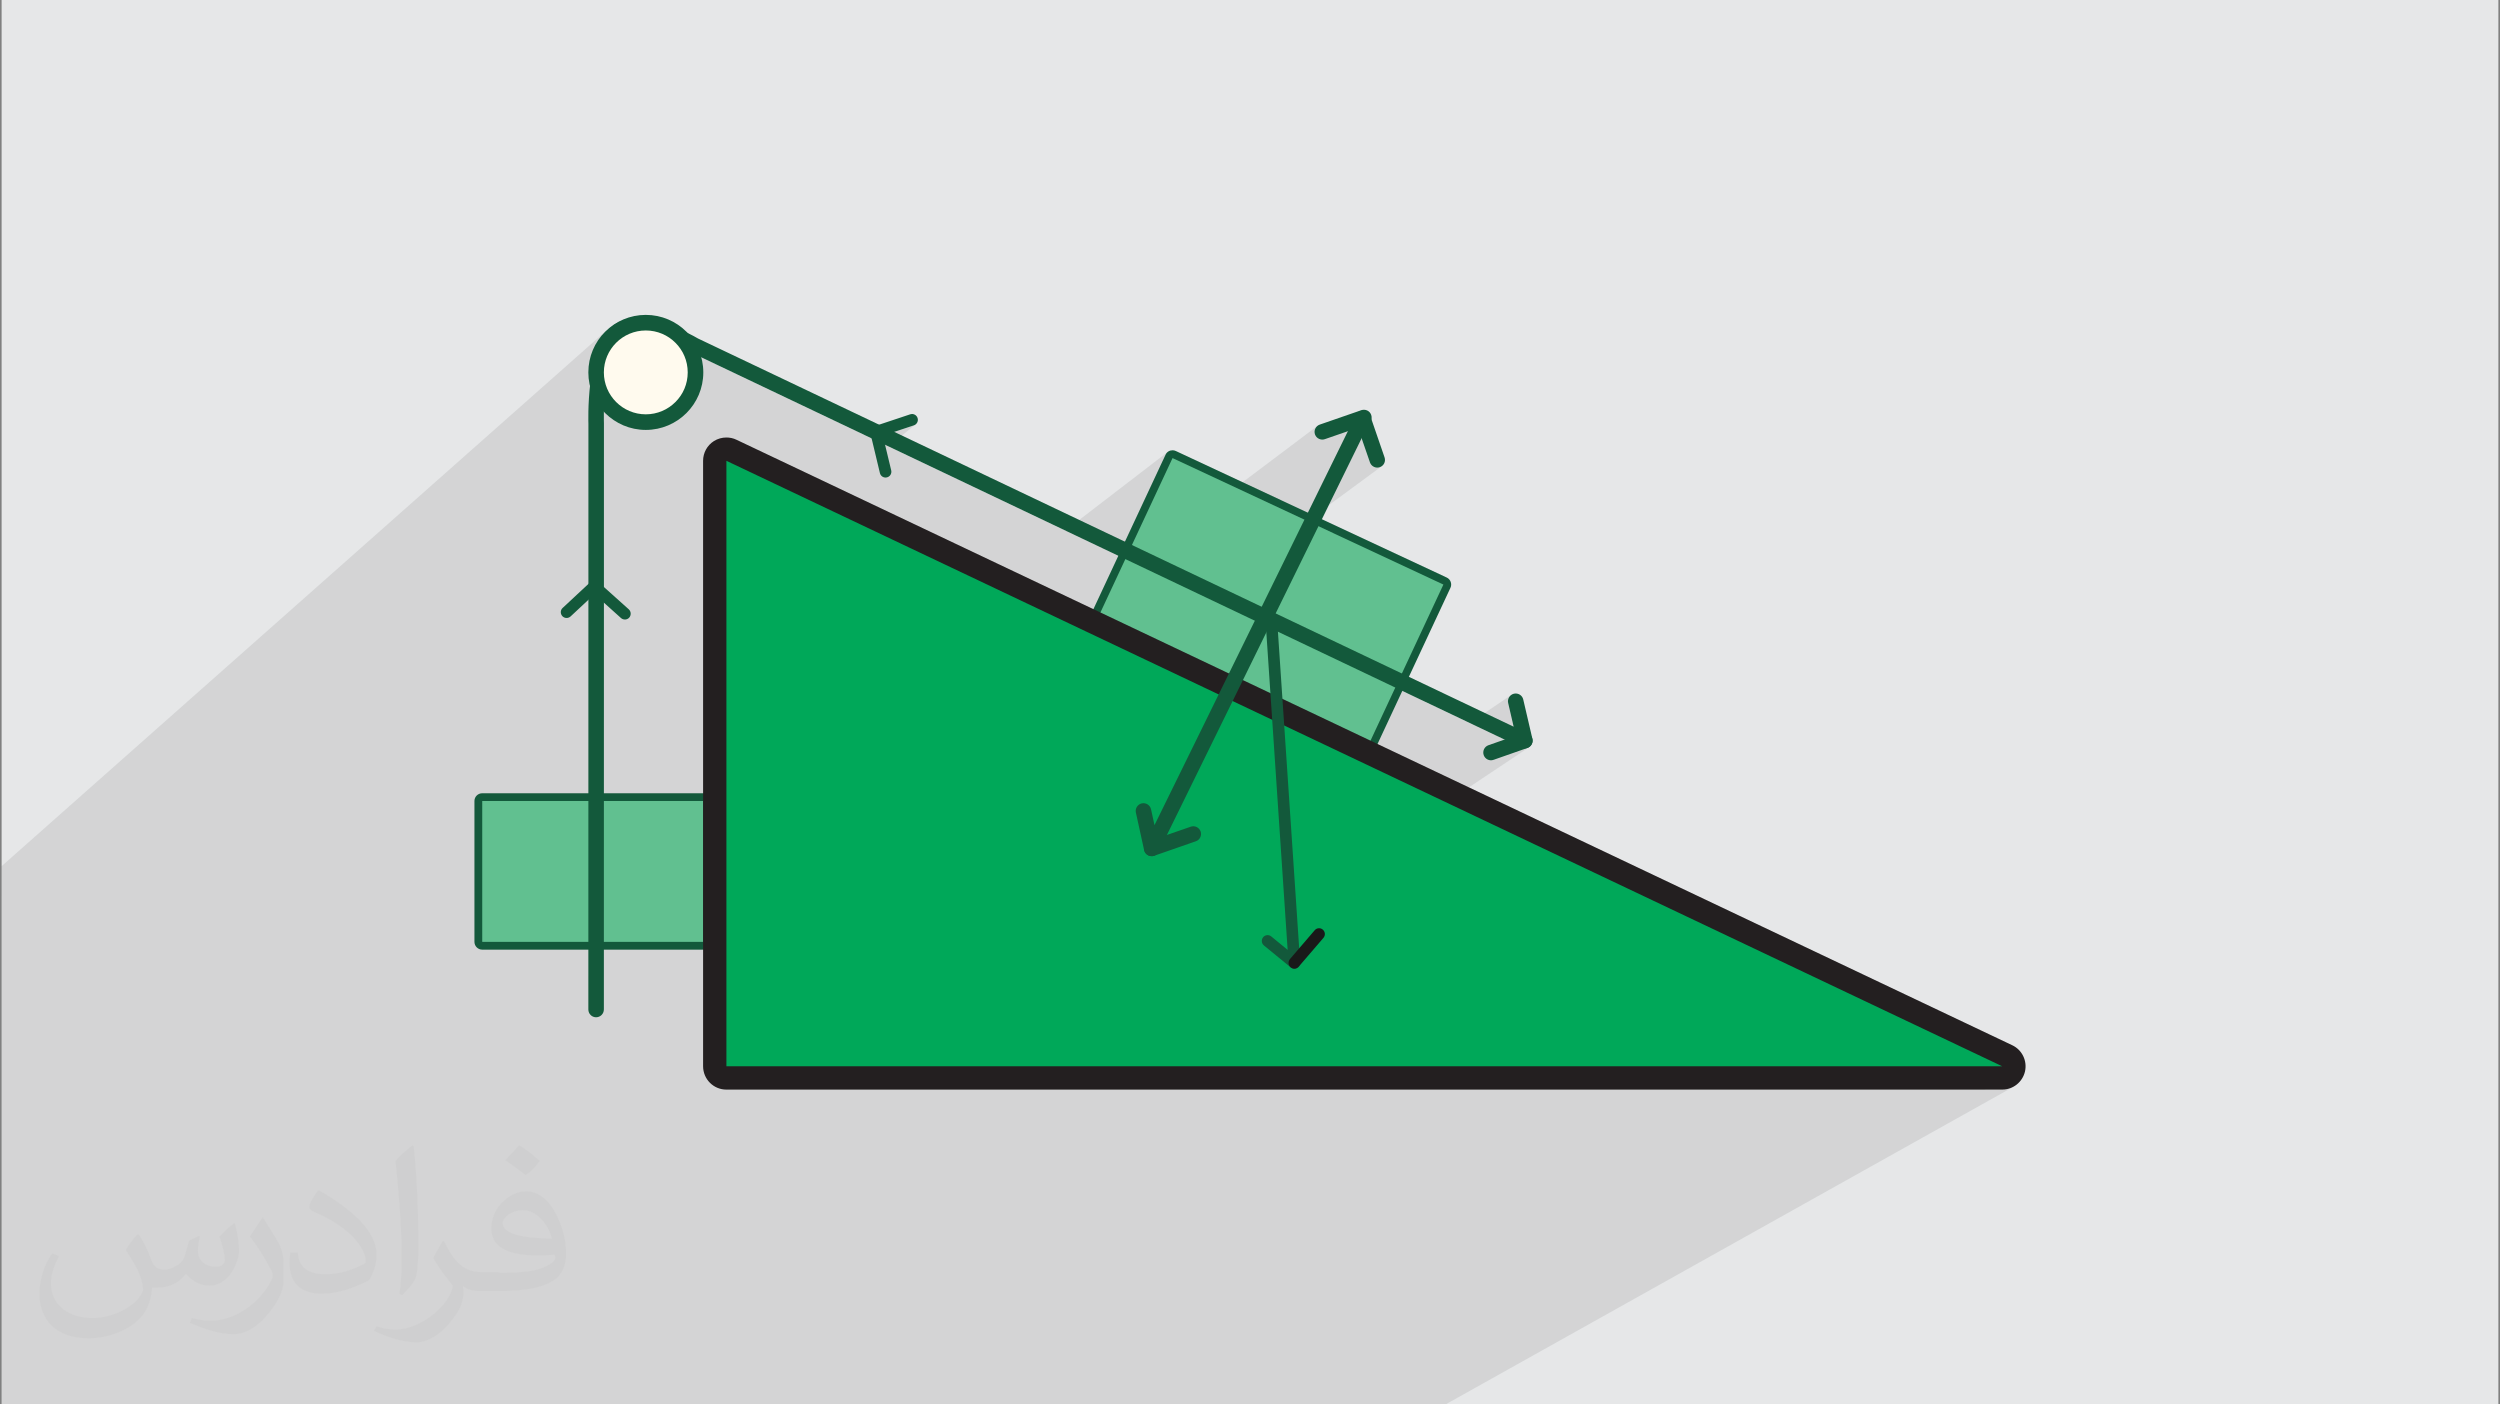 <?xml version="1.0" encoding="UTF-8"?>
<!DOCTYPE svg PUBLIC "-//W3C//DTD SVG 1.0//EN" "http://www.w3.org/TR/2001/REC-SVG-20010904/DTD/svg10.dtd">
<!-- Creator: CorelDRAW 2017 -->
<svg xmlns="http://www.w3.org/2000/svg" xml:space="preserve" width="356px" height="200px" version="1.0" shape-rendering="geometricPrecision" text-rendering="geometricPrecision" image-rendering="optimizeQuality" fill-rule="evenodd" clip-rule="evenodd"
viewBox="0 0 356000 200000"
 xmlns:xlink="http://www.w3.org/1999/xlink"
 xmlns:xodm="http://www.corel.com/coreldraw/odm/2003">
 <rect x="0" y="0" width="356000" height="200000" fill="#808080" stroke="none"/>
 <g id="Layer_x0020_1">
  <path fill="#E6E7E8" d="M230 0l355540 0 0 200000 -355540 0 0 -200000z"/>
  <path fill="#373435" fill-opacity="0.102" d="M230 127630l0 -1060 0 -560 0 -90 0 -1280 0 -1180 0 -110 0 -10 86520 -76630 -580 530 -530 580 -20 20 1670 -1470 -690 650 -590 810 -500 940 -330 820 1770 -1570 -860 1050 -650 1200 -240 770 2960 -2620 460 -340 490 -300 530 -250 540 -200 580 -150 590 -90 610 -30 610 30 590 90 580 150 550 200 520 250 490 300 460 340 420 390 320 350 710 350 820 450 310 180 10 10 10 0 10 10 20 10 10 0 10 10 20 10 10 0 -10 10 24540 11680 1230 -1010 -110 120 -80 130 -60 140 -30 150 0 160 30 160 160 690 720 340 890 -720 4420 -1470 150 -70 130 -100 -3890 3170 25180 11980 14540 -11170 -110 110 -100 120 -70 150 -400 840 1040 -790 60 -50 70 -30 70 -30 80 -20 80 0 30 0 30 0 30 0 30 10 30 0 30 10 30 10 30 10 9240 4320 11110 -8360 -150 160 -110 180 -70 190 -40 210 10 220 50 220 90 200 130 170 160 150 180 110 200 70 180 30 5140 -3850 -140 160 -100 160 150 -110 -150 160 -50 80 -30 80 -40 210 10 220 50 220 340 990 1210 -420 160 -70 210 -160 0 10 -180 130 10 0 180 -130 -1440 1070 1560 4510 90 200 130 170 160 150 180 110 200 70 210 40 210 -10 220 -50 200 -90 -10020 7370 19110 8930 100 60 80 70 60 90 50 90 20 100 10 110 -10 110 -40 100 -6860 14670 10120 4820 5890 -4000 -160 140 -130 170 -100 190 -50 210 -20 220 30 220 780 3370 -2130 1430 3250 1550 210 70 210 30 220 -10 200 -50 200 -90 -10 10 10 0 -10150 6770 78280 37140 250 150 210 180 180 210 140 240 100 250 60 270 10 280 -40 290 -90 270 -130 250 -170 220 -200 190 -230 160 -3330 1870 2530 0 570 -50 540 -140 500 -230 -80920 45260 -780 0 -2290 0 -390 0 -20 0 -610 0 -2040 0 -1770 0 -108070 0 -10 0 -50 0 -610 0 -1770 0 -1620 0 -560 0 -380 0 -4160 0 -920 0 -2290 0 0 0 -50 0 -750 0 -1140 0 -1990 0 -1230 0 -230 0 -4720 0 -1030 0 -6900 0 -280 0 -510 0 -20 0 -110 0 -680 0 -3470 0 -1190 0 -1320 0 -690 0 -140 0 -1440 0 -940 0 -60 0 -2050 0 -1230 0 -3140 0 -980 0 -1150 0 -4230 0 -3010 0 -4670 0 -1350 0 -1520 0 -12390 0 -310 0 -510 0 -320 0 -480 0 -350 0 -320 0 -120 0 -2100 0 -80 0 0 0 -210 0 -7830 0 0 -3720 0 -4900 0 -840 0 -2260 0 -910 0 -90 0 -770 0 -16740 0 -90 0 -360 0 -500 0 -140 0 -160 0 -10 0 -460 0 -1840 0 -50 0 -1750 0 -1450 0 -540 0 -1090 0 -790 0 -5390 0 -300 0 -590 0 -1000 0 -340 0 -930 0 -770 0 -650 0 -410 0 -20 0 -520 0 -450 0 0 0 -880 0 -6180 0 -1280 0 -950 0 -280 0 -20 0 -2330 0 -2060 0 0 0 -120 0 -1620 0 -450 0 -680 0 -4690zm166740 -63510l0 0zm0 0l0 0zm0 0l0 0zm26060 -4200l-580 430 580 -430zm2090 -720l0 0z"/>
  <path fill="#373435" fill-opacity="0.031" d="M19830 175880c670,1050 1150,2010 1540,3070 280,670 480,1830 2010,1830 480,0 1060,-100 1630,-490 680,-280 1160,-860 1350,-1630l580 -2010 1430 -670 100 90c-190,770 -290,1540 -290,2020 0,1730 1440,2300 2590,2300 680,0 1250,-380 1250,-960 0,-770 -380,-2210 -770,-3360 680,-670 1350,-1340 2120,-1920l90 100c390,1440 580,2880 580,3840 0,960 -390,1920 -770,2590 -670,1340 -1920,2400 -3460,2400 -1150,0 -2400,-580 -3260,-1630l-100 0c-860,1050 -2110,1920 -4120,1920l-680 0c-90,1340 -380,2300 -860,3170 -1250,2400 -4800,4030 -8160,4030 -4710,0 -7010,-2690 -7010,-6340 0,-2210 770,-4320 1820,-5760l960 390c-670,1340 -1150,2590 -1150,3840 0,3360 2780,4990 5950,4990 2980,0 6530,-1830 7200,-4030 -280,-2400 -1150,-3460 -2490,-5670 380,-670 960,-1440 1630,-2210l100 0 0 0 0 0 0 0 190 100 0 0 0 0 0 0 0 0 0 0 0 0 0 0 0 0 0 0 0 0 0 0 0 0 0 0 0 0 0 0 0 0zm54150 -12770c960,570 1920,1340 2880,2210 -570,770 -1150,1440 -2010,2010 -960,-760 -1920,-1440 -2880,-2110 670,-770 1340,-1440 1920,-2110l0 0 0 0 0 0 90 0 0 0 0 0 0 0zm480 9220c-1630,0 -2880,1050 -2880,1820 0,1630 3170,2210 7010,2210 -480,-1920 -2110,-4030 -4130,-4030l0 0 0 0zm-3550 8930c2110,0 3940,-100 5280,-390 1540,-380 2880,-1150 2880,-1730 0,-190 0,-280 -100,-480 -860,100 -1820,100 -2780,100 -2780,0 -4990,-670 -5860,-2210 -190,-480 -380,-960 -380,-1530 0,-1540 670,-3080 1820,-4040 960,-860 2020,-1340 3170,-1340 1920,0 3560,1540 4610,4030 580,1350 1060,2880 1060,4900 0,1340 -390,2400 -1150,3260 -1540,1440 -4330,2020 -8650,2020l-1920 0 0 0 -480 0c-1050,0 -1820,-190 -2400,-670l-90 0c0,280 90,480 90,670 0,960 -280,2210 -960,3170 -1920,2880 -4030,4130 -5760,4130 -1820,0 -4030,-680 -6050,-1640l390 -670c670,290 1530,480 2780,480 3270,0 7490,-3170 8070,-6140 -100,-290 -390,-580 -670,-960 -960,-1160 -1540,-2120 -2120,-3080 480,-960 960,-1720 1350,-2400l190 0c1340,2790 2690,4420 5470,4420l480 0 0 0 2020 0 0 0 0 0 0 0 -290 100 0 0 0 0 0 0zm-14020 2970c190,-1340 290,-2780 290,-4130l0 -2010c0,-3750 -480,-9220 -860,-12770 670,-770 1630,-1630 2400,-2210l190 100c480,4510 670,9690 670,14490 0,1250 -100,2500 -190,3360 -100,1160 -770,2020 -2110,3370l-290 -100 0 0 0 0 0 0 -100 -100 0 0 0 0zm-14500 -5950c100,1730 960,3170 3940,3170 1920,0 3460,-480 5280,-1350 290,-90 480,-280 480,-480 0,-1150 -860,-2590 -2300,-3930 -1350,-1250 -3270,-2400 -5000,-3070 -570,-290 -760,-490 -760,-770 0,-480 670,-1540 1240,-2310l200 0c1920,1060 4120,2590 5760,4230 1440,1530 2400,3160 2400,4890 0,1250 -390,2500 -1060,3650 -2110,1060 -4420,1920 -6720,1920 -2790,0 -4610,-1340 -4610,-4320 0,-290 0,-860 100,-1530l960 0 0 0 0 0 0 0 90 -100 0 0 0 0 0 0 0 0zm-4990 -4990l1730 2780c670,1060 1250,2110 1250,3940l0 2300c0,1830 -1150,3750 -3070,5760 -1440,1350 -2790,1920 -4040,1920 -1820,0 -3840,-570 -6240,-1630l290 -670c770,190 1630,380 2690,380 3450,0 6910,-2490 8540,-5570 200,-380 290,-670 290,-860 0,-380 -190,-770 -380,-1060 -870,-1630 -1830,-3160 -2880,-4510 570,-860 1150,-1730 1730,-2590l90 0 0 -190 0 0 0 0 0 0 0 0z"/>
  <g id="_2140115803664">
   <path fill="#61C090" fill-rule="nonzero" d="M100120 134670c300,0 550,-250 550,-550l0 -20060c0,-310 -250,-560 -550,-560l-31450 0c-310,0 -560,250 -560,560l0 20060c0,300 250,550 560,550l31450 0z"/>
   <path fill="#13593B" fill-rule="nonzero" d="M68670 114060l0 20060 31450 0 0 -20060 -31450 0 0 0zm0 -1100l31450 0c610,0 1100,490 1100,1100l0 20060c0,610 -500,1110 -1100,1110l-31450 0c-610,0 -1110,-500 -1110,-1110l0 -20060c0,-610 500,-1100 1110,-1100l0 0z"/>
   <path fill="#61C090" fill-rule="nonzero" d="M195100 106150c60,0 120,-10 180,-30 140,-50 250,-160 310,-290l10450 -22360c130,-270 10,-600 -270,-730l-38560 -18020c-80,-30 -160,-40 -240,-40 -210,0 -410,110 -500,320l-10440 22350c-70,140 -70,280 -20,420 50,140 150,250 290,310l38560 18020c80,30 150,50 240,50l0 0 0 0z"/>
   <path fill="#13593B" fill-rule="nonzero" d="M166970 65230l-10440 22350 38570 18020 10440 -22360 -38570 -18010 0 0zm0 -1110c160,0 320,30 480,110l38560 18010c270,120 470,350 570,620 100,280 90,590 -40,850l-10440 22360c-190,400 -590,630 -1000,630 -160,0 -320,-30 -470,-100l-38570 -18010c-270,-120 -470,-350 -570,-630 -100,-270 -90,-580 40,-850l10440 -22350c180,-410 580,-640 1000,-640l0 0 0 0 0 0z"/>
   <path fill="#00A859" fill-rule="nonzero" d="M285120 153500c770,0 1450,-540 1620,-1300 170,-760 -200,-1530 -910,-1870l-181680 -86210c-220,-110 -470,-170 -710,-170 -310,0 -620,90 -890,260 -480,300 -770,830 -770,1410l0 86220c0,920 740,1660 1660,1660l181680 0 0 -10 0 10 0 0z"/>
   <path fill="#231F20" fill-rule="nonzero" d="M103440 65620l0 86220 181680 0 -181680 -86220 0 0zm0 -3320c490,0 980,100 1430,320l181670 86220c1400,660 2160,2210 1820,3730 -350,1510 -1690,2590 -3240,2590l-181680 0c-1840,0 -3320,-1490 -3320,-3330l0 -86210c0,-1140 580,-2200 1540,-2810 540,-340 1160,-510 1780,-510l0 0 0 0 0 0z"/>
   <path fill="#13593B" fill-rule="nonzero" d="M194950 60270c260,-550 40,-1210 -510,-1480 -540,-260 -1200,-40 -1470,510l-28570 58200 -490 -2250c-130,-600 -720,-980 -1320,-850 -590,130 -970,720 -840,1310l1170 5340 0 0c70,320 280,600 600,760 540,260 1210,40 1470,-510l29960 -61040 0 10 0 0z"/>
   <path fill="#13593B" fill-rule="nonzero" d="M170280 119800c580,-190 880,-820 690,-1400 -200,-570 -830,-880 -1400,-680l-5930 2050c-570,200 -880,830 -680,1400 200,580 820,890 1400,690l5920 -2060 0 0z"/>
   <path fill="#13593B" fill-rule="nonzero" d="M195120 59200c-200,-570 -830,-880 -1410,-680 -570,200 -880,820 -680,1400l2050 5930c200,570 830,880 1400,680 580,-200 880,-820 680,-1400l-2040 -5930 0 0z"/>
   <path fill="#13593B" fill-rule="nonzero" d="M194580 60490c580,-200 880,-820 680,-1400 -190,-570 -820,-880 -1400,-680l-5920 2050c-580,200 -890,820 -690,1400 200,570 830,880 1400,680l5930 -2050z"/>
   <path fill="#13593B" fill-rule="nonzero" d="M83780 143750c0,610 490,1110 1100,1110 610,0 1110,-500 1110,-1110l10 -83450c0,-30 -370,-9890 2630,-12180 2850,-2180 9690,2010 9710,2020 30,20 60,40 100,50l-10 10 118230 56260c550,260 1210,30 1480,-520 120,-260 130,-540 60,-790l-1290 -5540c-130,-590 -720,-960 -1320,-830 -590,140 -970,730 -830,1330l780 3370 -116150 -55280c-890,-520 -8290,-4750 -12100,-1830 -3920,2990 -3500,13960 -3500,14000l-10 83380 0 0 0 0z"/>
   <path fill="#13593B" fill-rule="nonzero" d="M181860 88230c-30,-450 -430,-800 -880,-770 -460,30 -800,430 -770,880l3150 46920 -2330 -1910c-350,-290 -870,-240 -1160,110 -290,360 -240,880 110,1170l3770 3090c160,150 380,230 620,220 460,-30 800,-430 770,-880l-3280 -48830 0 0 0 0z"/>
   <path fill="#191919" fill-rule="nonzero" d="M188460 133550c300,-350 260,-870 -90,-1170 -340,-300 -870,-260 -1160,90l-3520 4100c-300,350 -260,870 90,1170 340,300 870,260 1160,-90l3520 -4100 0 0z"/>
   <path fill="#13593B" fill-rule="nonzero" d="M130140 60570c430,-150 670,-620 520,-1050 -140,-430 -610,-670 -1050,-520l-5130 1710c-420,150 -660,600 -530,1020l1350 5640c100,440 550,720 990,610 450,-100 720,-550 620,-990l-1190 -4950 4420 -1470 0 0 0 0z"/>
   <path fill="#13593B" fill-rule="nonzero" d="M81250 87780c-340,310 -860,290 -1170,-40 -310,-340 -300,-860 40,-1170l3960 -3690c310,-300 800,-300 1110,-10l4350 3900c340,310 360,840 60,1180 -310,340 -830,360 -1170,60l-3780 -3400 -3400 3170 0 0z"/>
   <path fill="#13593B" fill-rule="nonzero" d="M211950 106120c-570,200 -870,830 -670,1410 200,570 830,880 1400,670l4820 -1690c570,-200 880,-830 680,-1400 -200,-580 -830,-880 -1410,-680l-4820 1690 0 0 0 0z"/>
   <circle fill="#FFFAEE" fill-rule="nonzero" cx="91960" cy="53030" r="7080"/>
   <path fill="#13593B" fill-rule="nonzero" d="M85990 53030c0,-1650 670,-3140 1750,-4220 1080,-1080 2570,-1750 4220,-1750 1650,0 3150,670 4220,1750 1090,1080 1750,2570 1750,4220 0,1650 -660,3140 -1750,4220 -1080,1080 -2570,1750 -4220,1750 -1650,0 -3140,-670 -4220,-1750 -1080,-1080 -1750,-2570 -1750,-4220zm180 -5790c-1480,1480 -2390,3530 -2390,5790 0,2260 910,4310 2390,5790 1490,1480 3530,2400 5790,2400 2260,0 4310,-920 5790,-2400 1480,-1480 2400,-3530 2400,-5790 0,-2260 -920,-4310 -2400,-5790 -1480,-1480 -3530,-2400 -5790,-2400 -2260,0 -4300,920 -5790,2400z"/>
  </g>
 </g>
</svg>

